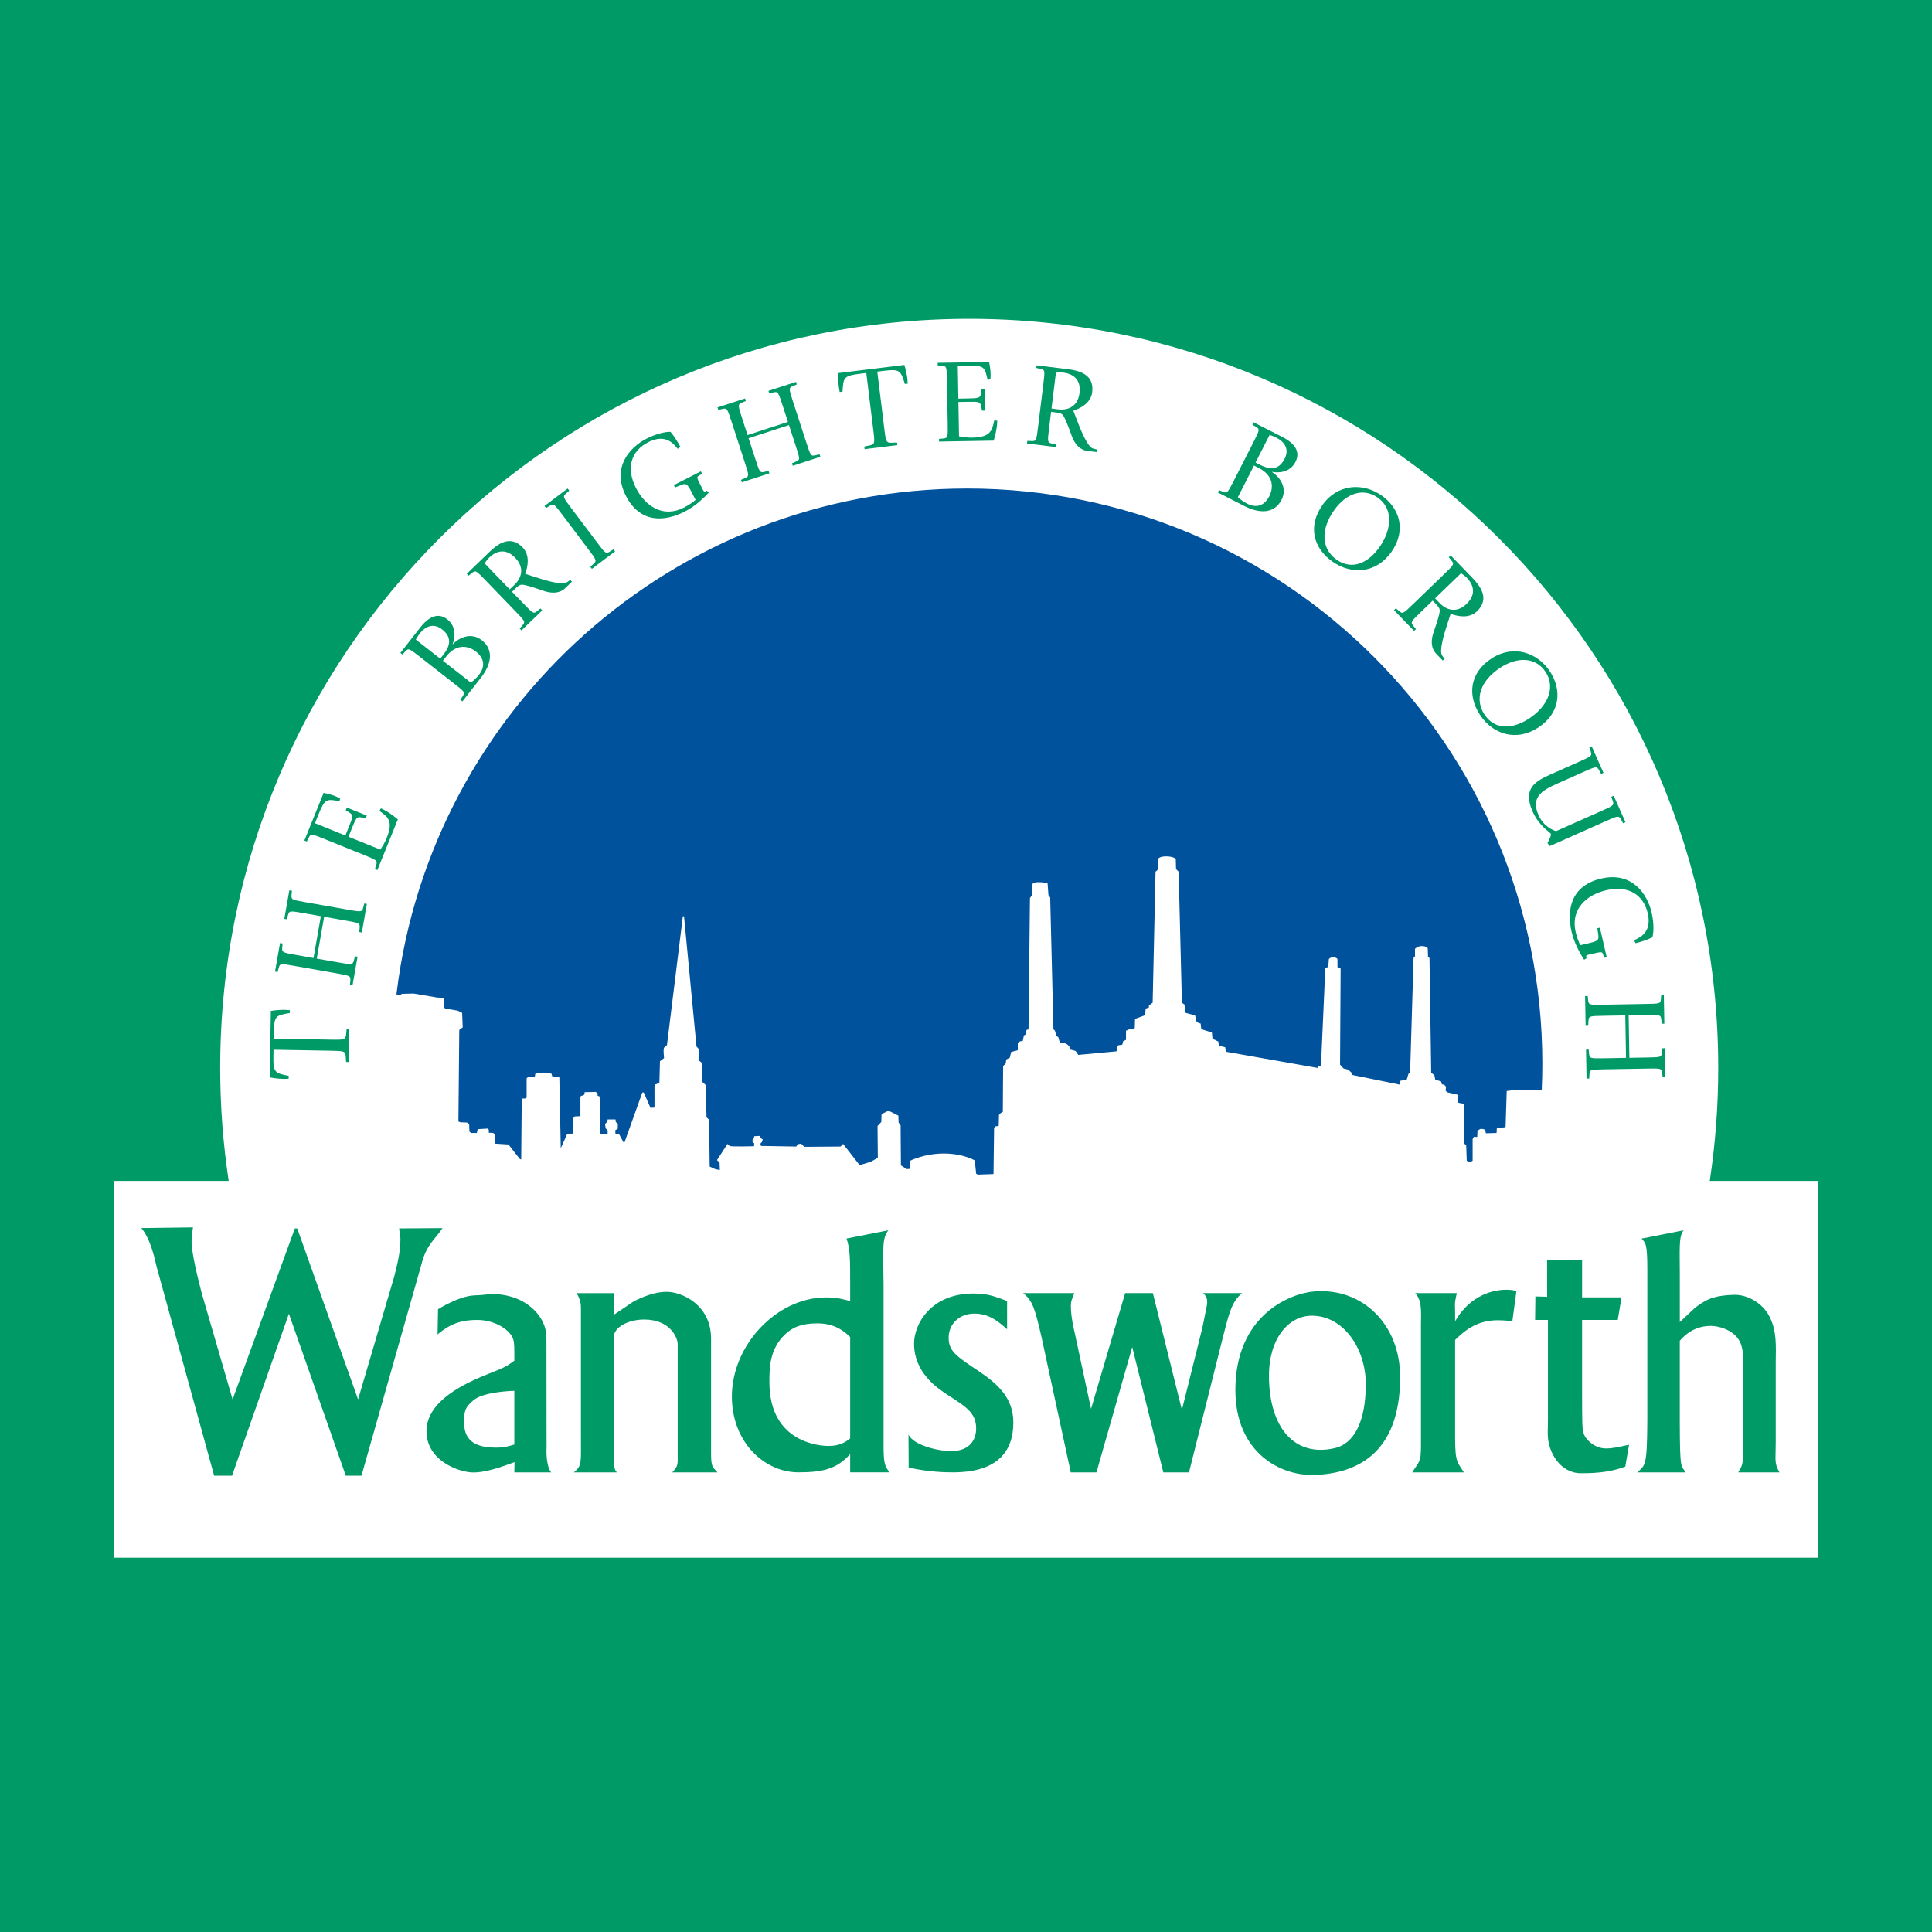 <?xml version="1.0" encoding="utf-8"?>
<!-- Generator: Adobe Illustrator 13.0.0, SVG Export Plug-In . SVG Version: 6.00 Build 14948)  -->
<!DOCTYPE svg PUBLIC "-//W3C//DTD SVG 1.0//EN" "http://www.w3.org/TR/2001/REC-SVG-20010904/DTD/svg10.dtd">
<svg version="1.0" id="Layer_1" xmlns="http://www.w3.org/2000/svg" xmlns:xlink="http://www.w3.org/1999/xlink" x="0px" y="0px"
	 width="192.756px" height="192.756px" viewBox="0 0 192.756 192.756" enable-background="new 0 0 192.756 192.756"
	 xml:space="preserve">
<g>
	<polygon fill-rule="evenodd" clip-rule="evenodd" fill="#009A67" points="0,0 192.756,0 192.756,192.756 0,192.756 0,0 	"/>
	<path fill-rule="evenodd" clip-rule="evenodd" fill="#FFFFFF" d="M11.394,117.821h11.423c-0.558-3.678-0.848-7.446-0.848-11.28
		c0-41.273,33.458-74.73,74.731-74.73c41.273,0,74.729,33.458,74.729,74.73c0,3.834-0.288,7.603-0.846,11.28h10.779v37.59H11.394
		V117.821L11.394,117.821z"/>
	<path fill-rule="evenodd" clip-rule="evenodd" fill="#009A67" d="M34.791,105.959l0.058-3.296l-0.263-0.005l-0.043,0.427
		c-0.059,0.667-0.119,0.665-1.57,0.64l-5.664-0.099l0.011-0.619c0.029-1.678,0.208-1.698,1.593-1.937l0.004-0.285
		c-0.047-0.001-0.368-0.03-0.522-0.033c-0.547-0.01-1.108,0.064-1.37,0.107l-0.117,6.628c0.263,0.053,0.819,0.146,1.367,0.155
		c0.155,0.003,0.477-0.016,0.523-0.015l0.007-0.286c-1.377-0.284-1.555-0.312-1.526-1.99l0.011-0.619l5.665,0.099
		c1.452,0.026,1.511,0.027,1.547,0.684l0.029,0.439L34.791,105.959L34.791,105.959z"/>
	<path fill-rule="evenodd" clip-rule="evenodd" fill="#009A67" d="M35.173,98.301l0.502-2.849l-0.259-0.046l-0.109,0.416
		c-0.127,0.449-0.185,0.438-1.617,0.186l-2.085-0.367l0.736-4.174l2.085,0.368c1.431,0.253,1.489,0.263,1.456,0.729l-0.039,0.427
		l0.258,0.047l0.502-2.849l-0.257-0.046l-0.11,0.416c-0.128,0.449-0.186,0.438-1.615,0.187l-4.08-0.72
		c-1.429-0.252-1.488-0.262-1.455-0.728l0.039-0.429l-0.257-0.044l-0.502,2.848l0.257,0.044l0.11-0.416
		c0.128-0.449,0.186-0.438,1.617-0.185l1.663,0.292l-0.736,4.174l-1.665-0.294c-1.43-0.253-1.487-0.263-1.454-0.728l0.039-0.429
		l-0.257-0.044l-0.502,2.848l0.258,0.044l0.109-0.416c0.127-0.448,0.186-0.438,1.616-0.186l4.08,0.718
		c1.43,0.253,1.489,0.264,1.455,0.729l-0.04,0.427L35.173,98.301L35.173,98.301z"/>
	<path fill-rule="evenodd" clip-rule="evenodd" fill="#009A67" d="M37.652,86.806l2.042-5.055c-0.531-0.433-0.991-0.785-1.686-1.104
		l-0.155,0.257c0.815,0.586,1.433,0.964,0.724,2.719c-0.16,0.398-0.392,0.779-0.63,1.145l-3.178-1.285l0.396-0.981
		c0.348-0.86,0.44-1.056,0.918-0.939l0.398,0.098l0.115-0.288l-1.986-0.803l-0.115,0.288l0.352,0.206
		c0.427,0.25,0.356,0.453,0.009,1.313l-0.396,0.982l-3.035-1.225l0.369-0.916c0.628-1.556,0.802-1.512,2.083-1.278l0.062-0.283
		c-0.099-0.04-0.177-0.097-0.431-0.2c-0.508-0.205-0.958-0.297-1.219-0.352l-1.922,4.757l0.243,0.098l0.193-0.384
		c0.218-0.413,0.273-0.39,1.62,0.153l3.84,1.551c1.346,0.546,1.402,0.568,1.273,1.016l-0.127,0.411L37.652,86.806L37.652,86.806z"/>
	<path fill-rule="evenodd" clip-rule="evenodd" fill="#009A67" d="M46.136,69.979l1.847-2.364c1.025-1.313,1.331-2.767,0.083-3.741
		c-1.041-0.814-2.223-0.286-2.894,0.398l-0.02-0.014c0.195-0.424,0.481-1.679-0.523-2.465c-0.694-0.542-1.607-0.59-2.72,0.835
		l-1.964,2.514l0.207,0.161l0.291-0.315c0.315-0.344,0.371-0.301,1.515,0.593l3.264,2.551c1.145,0.894,1.191,0.931,0.944,1.325
		l-0.235,0.36L46.136,69.979L46.136,69.979z M41.485,63.81c0.104-0.19,0.24-0.403,0.385-0.59c0.639-0.815,1.439-1.051,2.238-0.427
		c1.125,0.879,0.695,1.797,0.109,2.548l-0.293,0.374L41.485,63.81L41.485,63.81z M44.186,65.92l0.315-0.402
		c1.137-1.456,2.371-0.987,2.963-0.526c0.834,0.652,0.995,1.473,0.322,2.334c-0.235,0.301-0.509,0.555-0.805,0.778L44.186,65.92
		L44.186,65.92z"/>
	<path fill-rule="evenodd" clip-rule="evenodd" fill="#009A67" d="M52.026,62.895l2.073-2l-0.182-0.189l-0.333,0.272
		c-0.358,0.28-0.399,0.236-1.409-0.808l-1.09-1.13l0.316-0.306c0.179-0.174,0.394-0.381,0.638-0.401
		c0.203-0.013,0.713,0.122,1.342,0.327l0.979,0.329c0.711,0.223,1.478,0.228,2.042-0.318l0.661-0.636l-0.182-0.188
		c-0.189,0.182-0.376,0.296-0.51,0.328c-0.331,0.086-1.194-0.055-2.175-0.35c-0.628-0.187-1.439-0.462-1.799-0.577
		c0.256-0.678,0.512-1.834-0.257-2.631c-1.257-1.302-2.52-0.313-3.333,0.472l-2.235,2.158l0.183,0.188l0.333-0.272
		c0.368-0.288,0.407-0.246,1.416,0.799l2.877,2.979c1.009,1.044,1.05,1.087,0.75,1.444l-0.283,0.323L52.026,62.895L52.026,62.895z
		 M48.349,56.206c0.138-0.2,0.285-0.408,0.464-0.581c0.668-0.645,1.625-0.974,2.592,0.029c0.934,0.967,0.655,1.979-0.064,2.675
		L50.853,58.8L48.349,56.206L48.349,56.206z"/>
	<path fill-rule="evenodd" clip-rule="evenodd" fill="#009A67" d="M59.053,56.752l2.31-1.74l-0.157-0.209l-0.365,0.23
		c-0.398,0.242-0.435,0.193-1.308-0.966l-2.493-3.309c-0.874-1.159-0.91-1.207-0.568-1.523l0.321-0.287l-0.159-0.209l-2.309,1.74
		l0.157,0.209l0.365-0.229c0.398-0.242,0.435-0.194,1.309,0.966l2.493,3.307c0.875,1.159,0.91,1.207,0.568,1.525l-0.321,0.286
		L59.053,56.752L59.053,56.752z"/>
	<path fill-rule="evenodd" clip-rule="evenodd" fill="#009A67" d="M70.52,48.957l-0.105,0.053c-0.169,0.087-0.203,0.024-0.365-0.294
		c-0.524-1.03-0.552-1.083-0.371-1.227l0.367-0.227l-0.121-0.233L67.231,48.4l0.119,0.233l0.398-0.161
		c0.764-0.336,0.792-0.284,1.451,1.01l0.2,0.392c-0.323,0.285-0.789,0.576-1.17,0.771c-2.079,1.058-3.855-0.147-4.78-1.961
		c-1.011-1.982-0.5-3.685,1.237-4.57c1.814-0.924,2.611,0.299,2.933,0.668l0.254-0.209c-0.27-0.529-0.657-1.106-0.969-1.482
		c-0.362-0.029-1.303,0.117-2.385,0.667c-1.675,0.854-3.523,2.864-2.081,5.696c1.378,2.704,3.763,2.664,5.895,1.578
		c1.135-0.577,2.09-1.559,2.381-1.881L70.52,48.957L70.52,48.957z"/>
	<path fill-rule="evenodd" clip-rule="evenodd" fill="#009A67" d="M74.014,48.122l2.75-0.894l-0.081-0.25l-0.418,0.099
		c-0.457,0.098-0.476,0.04-0.923-1.34l-0.656-2.015l4.03-1.31l0.656,2.015c0.448,1.382,0.467,1.438,0.04,1.626l-0.396,0.167
		l0.079,0.249l2.752-0.894l-0.081-0.25l-0.419,0.099c-0.456,0.098-0.475,0.042-0.922-1.34l-1.281-3.938
		c-0.448-1.382-0.467-1.438-0.041-1.627l0.397-0.166l-0.082-0.25l-2.75,0.894l0.082,0.25l0.419-0.099
		c0.456-0.098,0.475-0.042,0.923,1.339l0.523,1.608l-4.03,1.31l-0.522-1.608c-0.448-1.381-0.467-1.438-0.041-1.626l0.396-0.166
		l-0.082-0.25l-2.75,0.894l0.082,0.248l0.417-0.098c0.457-0.098,0.475-0.042,0.924,1.339l1.28,3.939
		c0.449,1.381,0.467,1.438,0.042,1.627l-0.397,0.166L74.014,48.122L74.014,48.122z"/>
	<path fill-rule="evenodd" clip-rule="evenodd" fill="#009A67" d="M86.261,44.812l3.271-0.401L89.5,44.151l-0.429,0.016
		c-0.668,0.034-0.675-0.025-0.852-1.466l-0.691-5.623l0.614-0.077c1.667-0.203,1.711-0.028,2.14,1.31l0.283-0.035
		c-0.004-0.048-0.021-0.369-0.04-0.523c-0.065-0.543-0.217-1.088-0.295-1.343l-6.581,0.809c-0.017,0.265-0.03,0.83,0.037,1.374
		c0.019,0.154,0.082,0.47,0.088,0.517l0.283-0.034c0.091-1.403,0.093-1.584,1.76-1.789l0.613-0.075l0.691,5.623
		c0.178,1.442,0.185,1.501-0.458,1.628l-0.434,0.089L86.261,44.812L86.261,44.812z"/>
	<path fill-rule="evenodd" clip-rule="evenodd" fill="#009A67" d="M93.69,44.057l5.45-0.095c0.192-0.659,0.336-1.219,0.358-1.982
		L99.2,41.936c-0.221,0.98-0.327,1.697-2.219,1.73c-0.429,0.006-0.87-0.056-1.3-0.133l-0.061-3.427l1.061-0.019
		c0.927-0.017,1.142-0.008,1.222,0.479l0.067,0.403l0.309-0.005l-0.037-2.143l-0.311,0.006l-0.051,0.405
		c-0.064,0.489-0.276,0.505-1.206,0.521l-1.059,0.019L95.558,36.5l0.988-0.018c1.678-0.028,1.705,0.149,1.987,1.418l0.286-0.052
		c-0.003-0.107,0.02-0.204,0.015-0.477c-0.009-0.547-0.101-0.998-0.151-1.258l-5.13,0.088l0.005,0.262l0.428,0.028
		c0.466,0.041,0.467,0.1,0.493,1.552l0.072,4.14c0.025,1.452,0.025,1.513-0.437,1.567l-0.429,0.043L93.69,44.057L93.69,44.057z"/>
	<path fill-rule="evenodd" clip-rule="evenodd" fill="#009A67" d="M102.468,44.249l2.857,0.352l0.032-0.261l-0.421-0.087
		c-0.442-0.102-0.437-0.162-0.259-1.604l0.191-1.559l0.437,0.054c0.248,0.031,0.545,0.068,0.714,0.244
		c0.138,0.148,0.355,0.631,0.592,1.247l0.359,0.968c0.275,0.694,0.753,1.292,1.534,1.388l0.908,0.112l0.031-0.261
		c-0.259-0.032-0.467-0.104-0.575-0.19c-0.275-0.202-0.708-0.963-1.097-1.909c-0.25-0.606-0.546-1.411-0.684-1.763
		c0.688-0.228,1.748-0.757,1.883-1.855c0.221-1.796-1.342-2.156-2.465-2.295l-3.083-0.377l-0.031,0.259l0.42,0.088
		c0.456,0.104,0.447,0.163,0.271,1.604l-0.505,4.111c-0.178,1.441-0.184,1.5-0.651,1.491l-0.43-0.016L102.468,44.249L102.468,44.249
		z M105.35,37.18c0.241-0.018,0.495-0.035,0.743-0.005c0.923,0.114,1.78,0.651,1.61,2.033c-0.165,1.335-1.127,1.756-2.12,1.635
		l-0.674-0.083L105.35,37.18L105.35,37.18z"/>
	<path fill-rule="evenodd" clip-rule="evenodd" fill="#009A67" d="M121.501,49.133l2.672,1.362c1.484,0.756,2.97,0.777,3.688-0.633
		c0.6-1.177-0.143-2.236-0.942-2.764l0.011-0.022c0.451,0.11,1.739,0.152,2.317-0.982c0.4-0.785,0.273-1.692-1.338-2.512
		l-2.842-1.449l-0.12,0.234l0.366,0.227c0.397,0.241,0.364,0.305-0.294,1.599l-1.881,3.691c-0.659,1.293-0.687,1.346-1.121,1.179
		l-0.398-0.164L121.501,49.133L121.501,49.133z M126.67,43.392c0.208,0.065,0.441,0.157,0.653,0.266
		c0.922,0.47,1.305,1.212,0.847,2.114c-0.649,1.273-1.631,1.025-2.48,0.593l-0.424-0.216L126.67,43.392L126.67,43.392z
		 M125.113,46.446l0.456,0.232c1.644,0.837,1.422,2.14,1.081,2.807c-0.481,0.944-1.256,1.257-2.231,0.76
		c-0.339-0.173-0.641-0.394-0.916-0.64L125.113,46.446L125.113,46.446z"/>
	<path fill-rule="evenodd" clip-rule="evenodd" fill="#009A67" d="M132.944,56.032c1.931,1.351,4.385,1.167,5.887-0.979
		c1.515-2.164,0.803-4.363-0.991-5.62c-1.883-1.318-4.426-1.151-5.899,0.955C130.466,52.494,131.015,54.68,132.944,56.032
		L132.944,56.032z M133.094,50.92c1.182-1.687,2.893-2.306,4.355-1.281c1.531,1.072,1.472,3.107,0.181,4.95
		c-0.998,1.425-2.618,2.411-4.276,1.25C131.883,54.808,131.7,52.908,133.094,50.92L133.094,50.92z"/>
	<path fill-rule="evenodd" clip-rule="evenodd" fill="#009A67" d="M139.082,60.869l2.001,2.073l0.188-0.183L141,62.426
		c-0.28-0.358-0.238-0.4,0.808-1.409l1.128-1.091l0.308,0.317c0.173,0.179,0.379,0.394,0.4,0.638
		c0.014,0.203-0.122,0.713-0.327,1.342l-0.327,0.979c-0.223,0.711-0.229,1.478,0.318,2.042l0.636,0.66l0.189-0.182
		c-0.183-0.188-0.298-0.375-0.328-0.512c-0.088-0.33,0.055-1.193,0.349-2.173c0.188-0.628,0.464-1.439,0.578-1.799
		c0.679,0.255,1.835,0.512,2.631-0.258c1.302-1.257,0.313-2.52-0.472-3.334l-2.159-2.234l-0.187,0.182l0.272,0.333
		c0.287,0.368,0.244,0.408-0.8,1.417l-2.979,2.876c-1.046,1.009-1.088,1.051-1.444,0.75l-0.323-0.284L139.082,60.869L139.082,60.869
		z M145.77,57.189c0.2,0.14,0.408,0.286,0.583,0.465c0.645,0.669,0.974,1.625-0.029,2.592c-0.968,0.934-1.981,0.655-2.676-0.064
		l-0.472-0.488L145.77,57.189L145.77,57.189z"/>
	<path fill-rule="evenodd" clip-rule="evenodd" fill="#009A67" d="M147.641,71.294c1.284,1.977,3.629,2.725,5.824,1.298
		c2.217-1.439,2.38-3.743,1.187-5.581c-1.251-1.927-3.67-2.725-5.827-1.324C146.669,67.086,146.358,69.319,147.641,71.294
		L147.641,71.294z M149.694,66.611c1.728-1.121,3.545-1.054,4.518,0.444c1.019,1.567,0.2,3.432-1.688,4.657
		c-1.456,0.946-3.329,1.254-4.431-0.443C147.115,69.763,147.658,67.934,149.694,66.611L149.694,66.611z"/>
	<path fill-rule="evenodd" clip-rule="evenodd" fill="#009A67" d="M154.393,84.129l0.243,0.281l5.48-2.44
		c1.325-0.59,1.38-0.614,1.611-0.209l0.208,0.377l0.238-0.107l-1.175-2.642l-0.24,0.107l0.143,0.404
		c0.146,0.444,0.092,0.469-1.236,1.059l-4.414,1.965c-0.269-0.076-1.242-0.45-1.745-1.581c-0.752-1.686,0.165-2.407,1.72-3.099
		l2.696-1.201c1.327-0.59,1.382-0.614,1.613-0.21l0.206,0.378l0.24-0.107l-1.177-2.642l-0.238,0.105l0.141,0.406
		c0.146,0.444,0.091,0.468-1.234,1.059l-2.87,1.278c-1.48,0.659-2.692,1.42-1.689,3.67c0.645,1.448,1.73,2.043,1.8,2.196
		c0.071,0.163-0.042,0.318-0.127,0.539L154.393,84.129L154.393,84.129z"/>
	<path fill-rule="evenodd" clip-rule="evenodd" fill="#009A67" d="M158.287,95.614l-0.027-0.116
		c-0.042-0.186,0.027-0.202,0.376-0.282c1.124-0.261,1.182-0.274,1.278-0.064l0.132,0.409l0.256-0.059l-0.68-2.946l-0.256,0.059
		l0.062,0.425c0.142,0.824,0.082,0.836-1.331,1.163l-0.431,0.099c-0.198-0.382-0.366-0.904-0.464-1.322
		c-0.524-2.273,1.074-3.704,3.058-4.163c2.17-0.5,3.697,0.405,4.138,2.308c0.457,1.983-0.923,2.459-1.359,2.683l0.141,0.297
		c0.581-0.134,1.234-0.371,1.674-0.582c0.115-0.345,0.203-1.293-0.07-2.476c-0.423-1.832-1.927-4.111-5.022-3.396
		c-2.959,0.681-3.496,3.005-2.959,5.337c0.286,1.241,1.008,2.405,1.249,2.765L158.287,95.614L158.287,95.614z"/>
	<path fill-rule="evenodd" clip-rule="evenodd" fill="#009A67" d="M158.145,99.377l0.051,2.891l0.262-0.004l0.027-0.429
		c0.04-0.466,0.1-0.466,1.552-0.491l2.118-0.037l0.074,4.236l-2.119,0.037c-1.45,0.025-1.511,0.027-1.565-0.437l-0.045-0.429
		l-0.261,0.005l0.05,2.893l0.263-0.005l0.028-0.43c0.039-0.465,0.1-0.466,1.551-0.491l4.141-0.072
		c1.452-0.025,1.511-0.026,1.567,0.437l0.043,0.429l0.263-0.005l-0.051-2.893l-0.261,0.005l-0.029,0.43
		c-0.04,0.464-0.1,0.466-1.551,0.491l-1.691,0.029l-0.073-4.236l1.69-0.029c1.452-0.025,1.512-0.027,1.567,0.437l0.043,0.427
		l0.263-0.004l-0.052-2.892l-0.262,0.005l-0.027,0.429c-0.04,0.465-0.1,0.467-1.551,0.49l-4.143,0.074
		c-1.452,0.025-1.511,0.025-1.567-0.438l-0.043-0.427L158.145,99.377L158.145,99.377z"/>
	<path fill-rule="evenodd" clip-rule="evenodd" fill="#00529C" d="M151.854,108.735c-0.572-0.029-1.53,0.115-1.53,0.115
		l-0.113,3.604l-0.871,0.115l-0.029,0.469l-1.071,0.028l-0.058-0.354c0,0-0.229-0.085-0.401-0.085c-0.171,0-0.373,0.2-0.373,0.2
		l-0.027,0.612l-0.316-0.028l-0.142,0.23v2.16c0,0-0.058,0.086-0.298,0.086s-0.288-0.086-0.288-0.086l-0.056-1.56l-0.201-0.144
		l-0.029-3.977c0,0-0.431-0.059-0.572-0.114c-0.144-0.058,0.028-0.728,0.028-0.728l-0.172-0.086l-0.899-0.202l-0.201-0.142
		l0.028-0.431l-0.173-0.201l-0.229-0.029l-0.086-0.297l-0.584-0.172l-0.087-0.459l-0.314-0.229l-0.171-11.456l-0.145-0.115
		l-0.028-0.841c0,0-0.115-0.23-0.584-0.23c-0.47,0-0.689,0.287-0.689,0.287v0.728l-0.142,0.173l-0.344,11.428l-0.173,0.142
		l-0.154,0.546l-0.66,0.144l-0.027,0.383l-4.819-0.985v-0.2l-0.344-0.316l-0.459-0.113l-0.355-0.384l0.058-9.583l-0.315-0.171
		v-0.747c0,0,0-0.171-0.372-0.2c-0.372-0.029-0.487,0.173-0.487,0.173l-0.058,0.745l-0.298,0.2l-0.43,9.668l-0.287,0.113
		l-0.058,0.127l-9.152-1.617l-0.057-0.439l-0.63-0.173l-0.058-0.401l-0.584-0.286l-0.058-0.612l-1.062-0.344l-0.056-0.546
		l-0.402-0.144l-0.155-0.67l-0.944-0.258l-0.115-0.831l-0.258-0.183l-0.326-13.073l-0.259-0.257l-0.027-1.031
		c0,0-0.259-0.24-0.976-0.24c-0.716,0-0.785,0.269-0.785,0.269l-0.058,1.089l-0.2,0.171L115,100.042l-0.372,0.269v0.199
		l-0.326,0.116l-0.058,0.659l-1.003,0.372l-0.028,0.929l-0.643,0.143l-0.229,0.115v0.9l-0.286,0.142l-0.087,0.345l-0.4,0.058
		l-0.087,0.144l-0.086,0.459l-3.816,0.354l-0.258-0.383l-0.603-0.172l-0.028-0.315l-0.326-0.258l-0.63-0.115l-0.144-0.516
		l-0.2-0.143l-0.145-0.527l-0.143-0.114l-0.325-13.16l-0.173-0.229l-0.087-1.187c0,0-0.372-0.113-0.888-0.113
		s-0.614,0.171-0.614,0.171l-0.056,1.129l-0.201,0.286l-0.142,13.102l-0.202,0.057l-0.086,0.458l-0.172,0.087l-0.115,0.555
		l-0.257,0.028l-0.24,0.145v0.745l-0.66,0.183l-0.143,0.574l-0.346,0.171l-0.056,0.401l-0.259,0.259l-0.029,4.561l-0.24,0.145
		l-0.143,0.171l-0.028,1.1l-0.316,0.029l-0.143,0.144l-0.058,4.619l-1.559,0.058l-0.171-0.087l-0.144-1.329
		c0,0-1.129-0.688-3.09-0.688c-1.959,0-3.346,0.717-3.346,0.717l-0.028,0.812l-0.317,0.028l-0.583-0.373l-0.029-3.987l-0.2-0.286
		l-0.028-0.699l-0.985-0.488l-0.689,0.346l-0.027,0.784l-0.375,0.4l0.029,3.177l-0.726,0.401l-1.091,0.324l-1.644-2.114l-0.259,0.26
		l-3.615,0.028l-0.315-0.316l-0.343,0.058l-0.143,0.23l-3.52-0.058l-0.058-0.23l0.173-0.2l0.057-0.229l-0.201-0.115l-0.058-0.23
		l-0.584,0.029l-0.029,0.201l-0.142,0.145v0.229l0.171,0.144l-0.029,0.286c0,0-2.304,0.058-2.418-0.028
		c-0.115-0.087-0.229-0.202-0.229-0.202l-1.043,1.617l0.257,0.229l0.029,0.757l-0.457-0.087l-0.557-0.258l-0.058-4.676l-0.257-0.229
		l-0.086-3.232l-0.344-0.326l-0.058-1.902l-0.314-0.258l0.057-1.071l-0.257-0.287l-1.244-12.986h-0.115l-1.587,12.842
		c0,0-0.201,0.201-0.259,0.23c-0.149,0.073-0.029,1.071-0.029,1.071l-0.411,0.315l-0.058,2.16l-0.401,0.153l-0.086,0.173v2.132
		l-0.401,0.029l-0.67-1.531h-0.142l-1.818,5.079l-0.486-0.89l-0.373-0.028l-0.028-0.384l0.257-0.171v-0.487l-0.2-0.173l-0.029-0.258
		h-0.785l-0.029,0.229l-0.229,0.23l0.057,0.43l0.201,0.2v0.354l-0.574,0.058l-0.142-0.086l-0.086-3.702l-0.201-0.085v-0.229
		l-0.183-0.143l-1.118,0.027v0.201l-0.144,0.144h-0.143l-0.126,0.085v1.961l-0.573,0.029l-0.144,0.182l-0.057,1.53l-0.544,0.028
		l-0.642,1.434l-0.143-7.094l-0.717-0.087l-0.058-0.259l-0.814-0.113l-0.803,0.113l-0.056,0.316l-0.614-0.028l-0.2,0.171v1.933
		l-0.173,0.086h-0.229l-0.086,0.114L52,115.687l-0.143-0.058l-1.128-1.444l-1.358-0.086l-0.029-0.917l-0.115-0.144l-0.459-0.028
		v-0.298l-0.115-0.113l-0.957,0.056l-0.085,0.145l-0.029,0.239H46.98l-0.144-0.153l-0.028-0.745l-0.212-0.144l-0.687-0.029
		l-0.173-0.086l0.086-9.123l0.344-0.258l-0.058-1.444l-0.458-0.229l-1.244-0.201l-0.087-0.145v-0.783l-0.113-0.144l-0.574-0.029
		l-2.372-0.401l-1.158,0.028l-0.172,0.115h-0.373l0.016-0.222c3.481-28.354,27.642-50.307,56.935-50.307
		c31.686,0,57.372,25.686,57.372,57.371c0,0.885-0.02,1.765-0.059,2.638C153.822,108.748,152.429,108.764,151.854,108.735
		L151.854,108.735z"/>
	<path fill-rule="evenodd" clip-rule="evenodd" fill="#009A67" d="M51.315,144.123c-0.571,0.17-1.01,0.307-1.817,0.307
		c-1.749,0-3.19-0.478-3.19-2.459c0-1.059,0.003-1.51,0.948-2.285c1.059-0.868,4.059-0.923,4.059-0.923V144.123L51.315,144.123z
		 M51.315,146.9h3.686c-0.36-0.362-0.523-1.48-0.47-2.471l-0.011-10.21c0-1.195,0-1.673-0.505-2.596
		c-0.371-0.647-1.755-2.522-5.02-2.522c-0.237,0-0.599,0.111-1.604,0.138c-1.586,0.041-3.688,1.385-3.688,1.385l-0.046,2.514
		c1.418-1.216,2.646-1.445,3.958-1.445c1.615,0,3.027,0.82,3.499,1.708c0.135,0.273,0.202,0.546,0.202,1.435v0.921
		c-0.708,0.512-0.875,0.649-2.557,1.299c-2.287,0.921-6.208,2.663-6.208,5.736c0,2.891,3.08,4.012,4.458,4.109
		c1.607,0.112,4.124-0.988,4.326-1.021L51.315,146.9L51.315,146.9z"/>
	<path fill-rule="evenodd" clip-rule="evenodd" fill="#009A67" d="M107.168,129.014c-0.102,0.478-0.328,0.621-0.328,1.269
		c0,1.124,0.295,2.273,0.396,2.752l1.617,7.529l3.404-11.55h2.764l2.897,11.652l1.989-7.972c0.168-0.684,0.275-1.384,0.464-2.251
		c0.168-0.776,0.03-1.055-0.33-1.43h3.877c-1.049,0.895-1.299,2.052-1.854,4.19l-3.438,13.696h-2.562l-3.101-12.503l-3.572,12.503
		h-2.561l-2.933-13.561c-0.671-2.904-0.893-3.56-1.82-4.326H107.168L107.168,129.014z"/>
	<path fill-rule="evenodd" clip-rule="evenodd" fill="#009A67" d="M131.111,128.848c-2.472,0.205-7.857,2.42-7.857,9.837
		c0,6.191,4.428,8.577,7.857,8.47c4.095-0.127,8.582-2.006,8.582-9.764C139.693,132.118,135.911,128.449,131.111,128.848
		L131.111,128.848z M133.202,144.473c-4.105,0.968-6.596-2.116-6.596-7.22c0-3.742,1.985-5.985,4.273-5.985
		c3.13,0,5.386,3.23,5.386,6.836C136.266,141.946,135.026,144.043,133.202,144.473L133.202,144.473z"/>
	<path fill-rule="evenodd" clip-rule="evenodd" fill="#009A67" d="M63.237,129.831c0.923-0.46,2.106-0.945,3.258-0.945
		c1.587,0,4.449,1.327,4.449,4.663v11.437c0,1.429,0.163,1.375,0.641,1.915H67.07c0.622-0.641,0.547-0.871,0.542-1.812v-10.994
		c0-0.613-0.735-2.444-3.343-2.444c-1.659,0-3.048,0.818-3.022,1.746v10.491c-0.01,2.384-0.006,2.725,0.306,3.014H57.25
		c0.854-0.71,0.699-0.971,0.708-3.746v-12.75c0-0.479-0.221-1.152-0.473-1.387h3.794l-0.033,2.156L63.237,129.831L63.237,129.831z"
		/>
	<path fill-rule="evenodd" clip-rule="evenodd" fill="#009A67" d="M84.822,143.516c-0.438,0.339-1.012,0.748-2.157,0.748
		c-0.675,0-5.9-0.204-5.9-6.366c0-1.372-0.008-3.249,1.534-4.74c0.853-0.825,1.838-1.124,3.253-1.124
		c1.786,0,2.696,0.817,3.27,1.362V143.516L84.822,143.516z M84.459,123.57c0.371,1.055,0.363,2.217,0.363,4.527v1.723
		c-0.708-0.207-1.314-0.377-2.394-0.377c-4.956,0-9.408,4.778-9.408,9.884c0,4.562,3.238,7.568,6.645,7.568
		c2.528,0,3.876-0.388,5.157-1.823v1.823h3.938c-0.56-0.66-0.606-1.089-0.606-2.973v-15.825c-0.056-3.876-0.126-4.545,0.48-5.351
		L84.459,123.57L84.459,123.57z"/>
	<path fill-rule="evenodd" clip-rule="evenodd" fill="#009A67" d="M100.479,132.623c-0.739-0.646-1.712-1.565-3.256-1.565
		c-1.592,0-2.576,1.123-2.576,2.383c0,1.36,0.711,1.838,3.013,3.369c1.812,1.226,3.442,2.621,3.442,5.106
		c0,3.028-1.727,5.026-6.184,4.979c-0.439-0.005-2.098,0-4.26-0.473l-0.018-3.288c0.485,1.028,2.849,1.64,4.268,1.64
		c1.83,0,2.483-1.123,2.483-2.246c0-1.531-0.95-2.145-2.812-3.335c-1.149-0.749-3.382-2.281-3.382-5.141
		c0-1.973,1.692-4.997,5.923-4.997c1.379,0,2.117,0.272,3.358,0.747V132.623L100.479,132.623z"/>
	<path fill-rule="evenodd" clip-rule="evenodd" fill="#009A67" d="M19.252,122.456c-0.034,0.241-0.136,0.964-0.136,1.412
		c0,1.204,0.681,3.889,1.023,5.197l3.068,10.558l6.21-17.063h0.238l6.072,17.063l3.608-12.271c0.34-1.343,0.617-2.461,0.617-3.77
		l-0.131-1.023l4.328-0.03c-0.672,1.043-1.539,1.607-2.017,3.316l-6.067,21.385H34.5l-5.677-16.158L23.15,147.23h-1.783
		l-5.732-20.818c-0.17-0.723-0.607-2.82-1.535-3.886L19.252,122.456L19.252,122.456z"/>
	<path fill-rule="evenodd" clip-rule="evenodd" fill="#009A67" d="M145.344,129.014c-0.167,0.921-0.21,0.573-0.167,1.99v0.821
		c1.234-2.194,3.293-3.17,5.16-3.148c0.742,0.008,1.079,0.171,0.955,0.143l-0.404,2.993c-0.576-0.053-1.309-0.141-2.099-0.057
		c-1.844,0.199-2.939,1.283-3.612,1.931v9.754c0,2.594,0.269,2.436,0.876,3.46h-5.16c0.708-1.127,0.876-0.969,0.876-2.675V132.12
		c0.02-1.437,0.085-2.38-0.573-3.106H145.344L145.344,129.014z"/>
	<path fill-rule="evenodd" clip-rule="evenodd" fill="#009A67" d="M161.782,129.443l-0.379,2.249h-3.558v6.411
		c0,4.023,0,4.469,0.167,4.944c0.203,0.614,1.113,1.467,2.227,1.467c0.577,0,1.065-0.1,2.293-0.374l-0.376,2.186
		c-1.223,0.445-2.494,0.67-4.447,0.659c-2.047-0.013-3.261-2.09-3.287-3.838c-0.014-0.748,0.016-0.454,0.016-1.578v-9.877h-1.281
		l0.027-2.344l1.172,0.031l-0.003-3.686l3.493,0.001v3.748H161.782L161.782,129.443z"/>
	<path fill-rule="evenodd" clip-rule="evenodd" fill="#009A67" d="M167.973,122.747c-0.497,0.63-0.379,1.826-0.379,4.369v4.789
		l1.524-1.432c1.365-1.055,2.216-1.2,3.764-1.285c1.549-0.087,3.17,0.953,3.776,2.418c0.574,1.262,0.54,2.556,0.507,4.327v8.026
		c0,1.771-0.168,1.964,0.37,2.94h-4.114c0.505-0.823,0.469-0.863,0.505-2.669v-7.788c0-1.089,0.034-2.077-0.505-2.86
		c-0.673-0.953-1.987-1.294-2.728-1.294c-1.313,0-2.342,0.587-3.1,1.48v8.088c0.013,5.079,0.146,4.25,0.572,5.043h-4.823
		c0.822-0.73,0.99-0.612,1.013-5.248V126.74c0-2.744-0.181-2.706-0.577-3.163L167.973,122.747L167.973,122.747z"/>
</g>
</svg>
